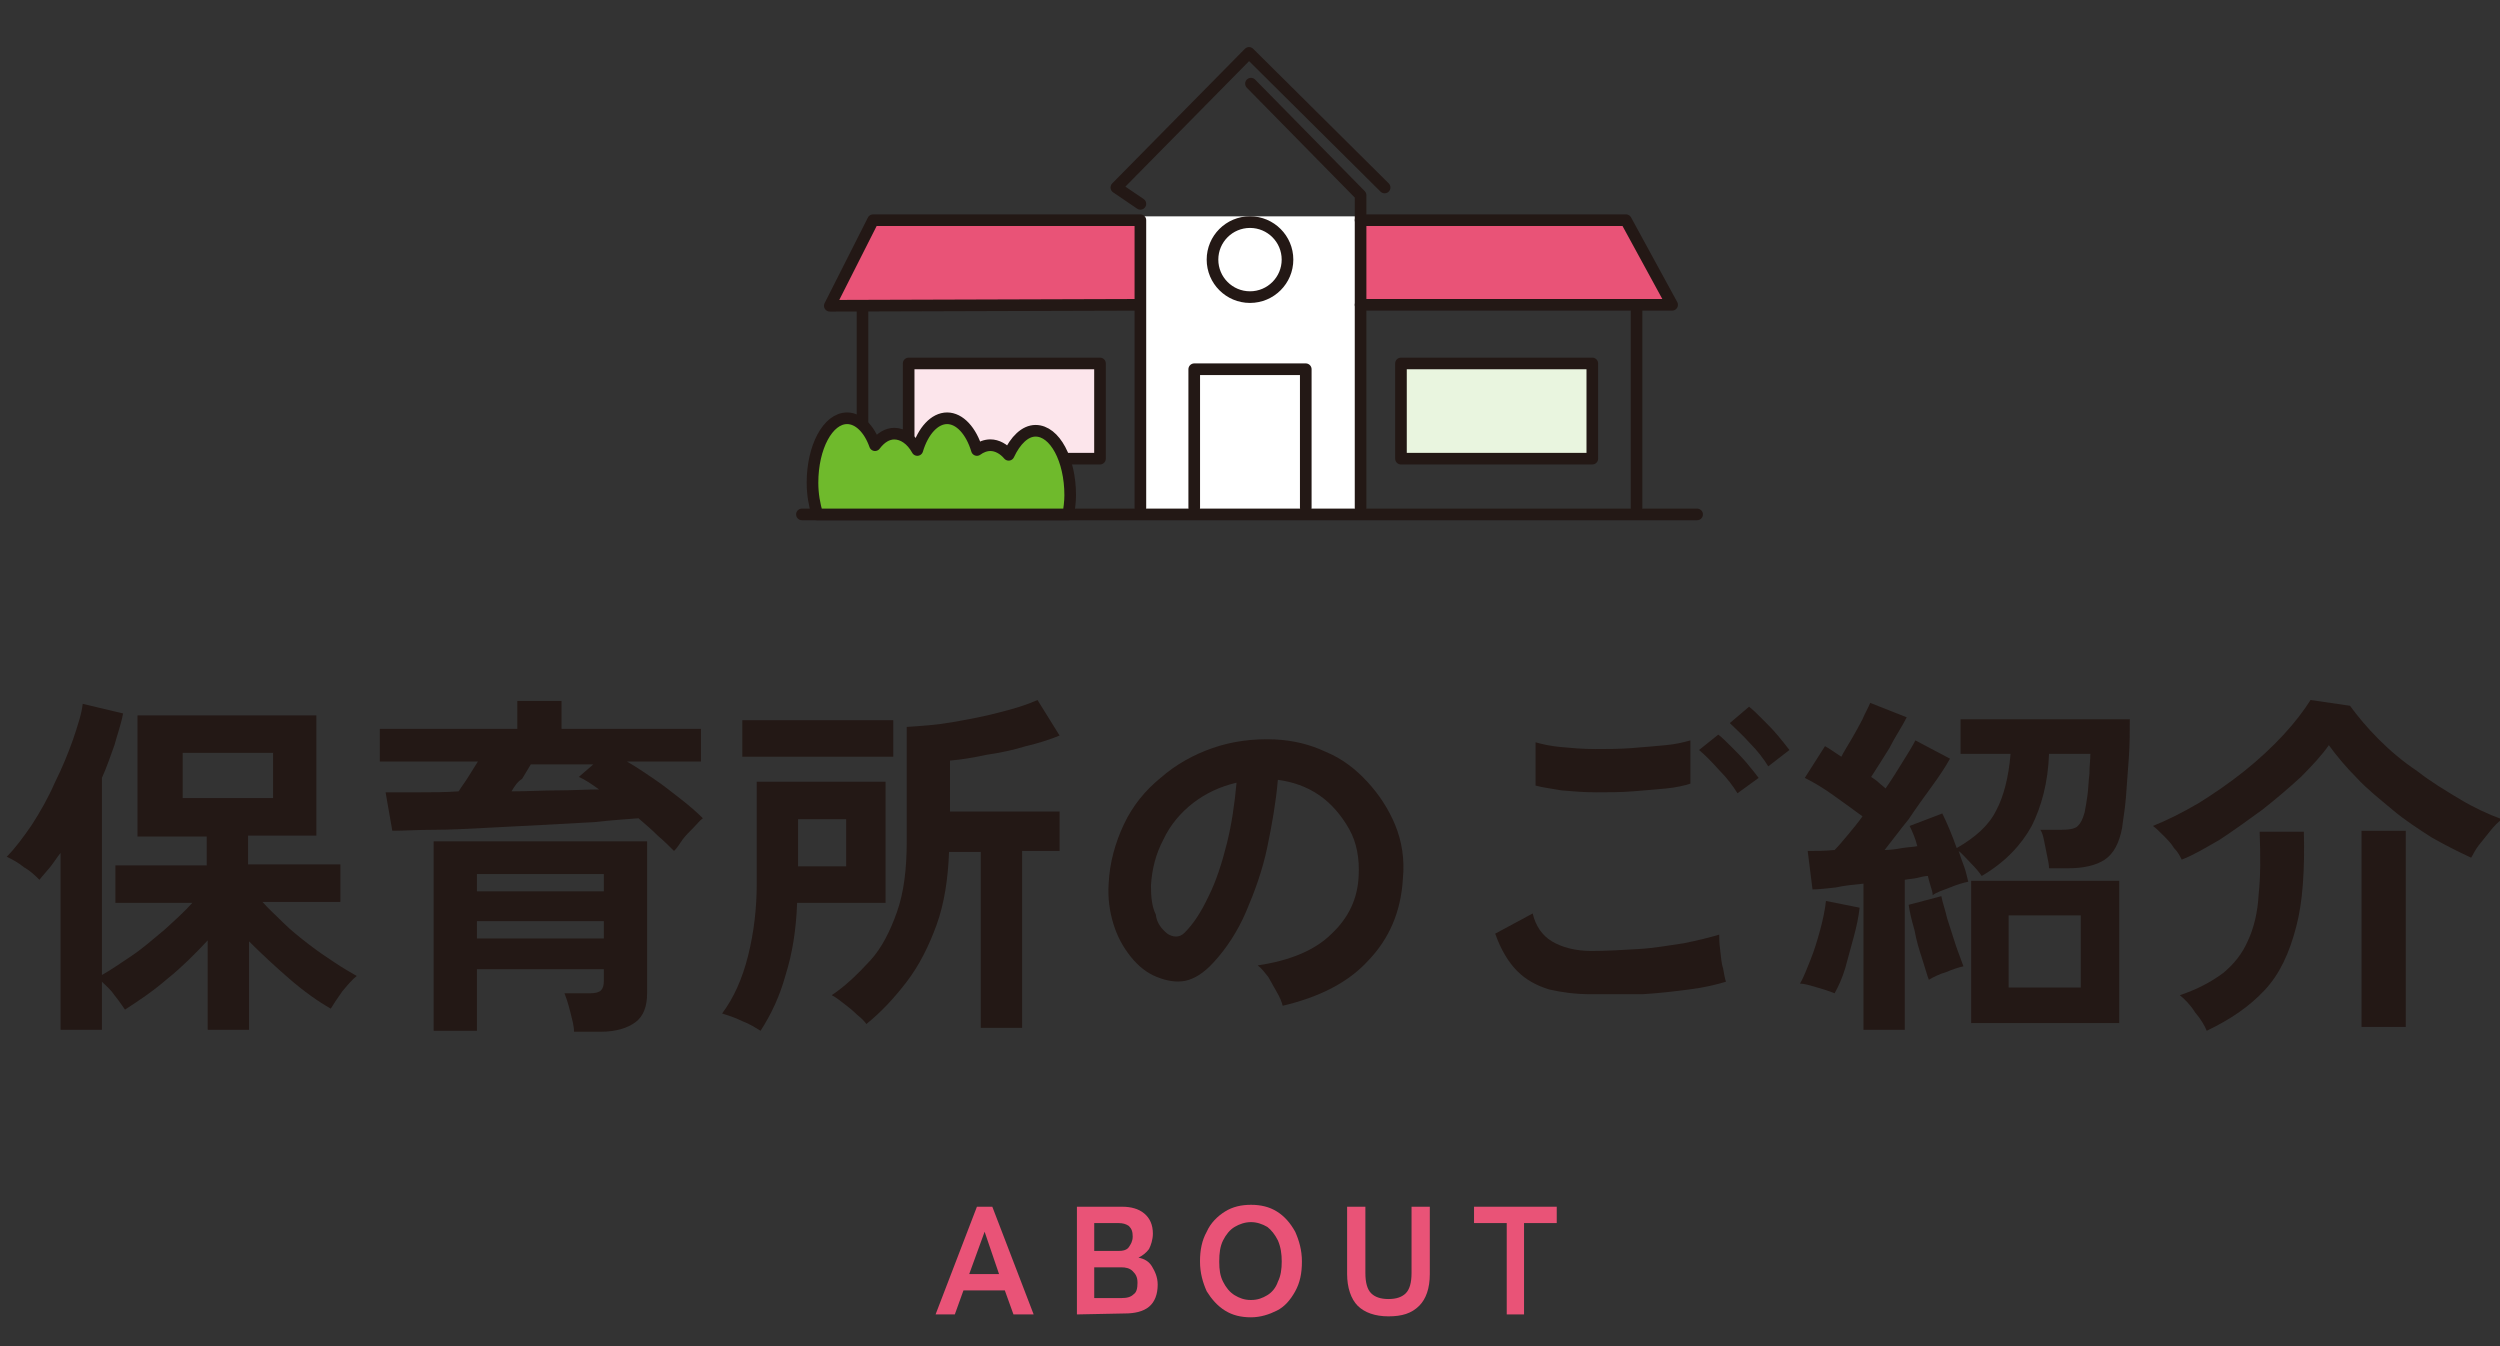 <?xml version="1.0" encoding="utf-8"?>
<!-- Generator: Adobe Illustrator 28.0.0, SVG Export Plug-In . SVG Version: 6.00 Build 0)  -->
<svg version="1.1" id="_レイヤー_2" xmlns="http://www.w3.org/2000/svg" xmlns:xlink="http://www.w3.org/1999/xlink" x="0px"
	 y="0px" viewBox="0 0 260 140" style="enable-background:new 0 0 260 140;" xml:space="preserve">
<rect x="0" y="0" width="260" height="140" fill="#333333" stroke="none"/>
<style type="text/css">
	.st0{fill:#E95377;}
	.st1{display:none;fill:none;stroke:#231815;stroke-width:1.21;stroke-linecap:round;stroke-linejoin:round;stroke-miterlimit:10;}
	.st2{fill:#FFFFFF;}
	.st3{fill:#FCE5EB;}
	.st4{fill:#E9F5DF;}
	.st5{fill:none;stroke:#231815;stroke-width:1.21;stroke-linecap:round;stroke-linejoin:round;stroke-miterlimit:10;}
	.st6{fill:#6FBA2C;}
	.st7{fill:#231815;}
</style>
<g id="_文字">
	<g>
		<path class="st0" d="M97.3,136.7l4.3-11.2h1.6l4.3,11.2h-2.1l-0.9-2.5h-4.3l-0.9,2.5C99.4,136.7,97.3,136.7,97.3,136.7z
			 M100.8,132.5h3.1l-1.5-4.4L100.8,132.5L100.8,132.5z"/>
		<path class="st0" d="M112,136.7v-11.2h4.7c0.9,0,1.7,0.2,2.3,0.7c0.6,0.5,0.9,1.2,0.9,2.1c0,0.6-0.2,1.2-0.4,1.6
			c-0.3,0.4-0.7,0.7-1.1,0.9c0.6,0.1,1.1,0.4,1.4,0.9s0.6,1.1,0.6,1.9c0,1-0.3,1.8-0.9,2.3s-1.5,0.7-2.5,0.7L112,136.7L112,136.7z
			 M113.8,130.1h2.5c0.5,0,0.9-0.1,1.1-0.4c0.2-0.3,0.4-0.6,0.4-1.1s-0.1-0.8-0.4-1.1c-0.3-0.2-0.6-0.3-1.1-0.3h-2.5
			C113.8,127.2,113.8,130.1,113.8,130.1z M113.8,135h2.8c0.6,0,1-0.1,1.3-0.4c0.3-0.2,0.4-0.6,0.4-1.2s-0.2-0.9-0.5-1.2
			s-0.7-0.4-1.2-0.4h-2.8L113.8,135L113.8,135z"/>
		<path class="st0" d="M130.1,137c-1,0-1.9-0.2-2.7-0.7s-1.4-1.2-1.9-2c-0.4-0.9-0.7-1.9-0.7-3.1s0.2-2.2,0.7-3.1
			c0.4-0.9,1.1-1.6,1.9-2.1s1.7-0.7,2.7-0.7s1.9,0.2,2.7,0.7s1.4,1.2,1.9,2.1c0.4,0.9,0.7,1.9,0.7,3.1s-0.2,2.2-0.7,3.1
			s-1.1,1.6-1.9,2C132,136.7,131.1,137,130.1,137z M130.1,135.2c0.7,0,1.2-0.2,1.7-0.5s0.9-0.8,1.1-1.4c0.3-0.6,0.4-1.3,0.4-2.1
			s-0.1-1.5-0.4-2.2c-0.3-0.6-0.7-1.1-1.1-1.4c-0.5-0.3-1.1-0.5-1.7-0.5s-1.2,0.2-1.7,0.5s-0.9,0.8-1.2,1.4
			c-0.3,0.6-0.4,1.3-0.4,2.2s0.1,1.5,0.4,2.1s0.7,1.1,1.2,1.4C128.9,135,129.4,135.2,130.1,135.2z"/>
		<path class="st0" d="M144.4,136.9c-1.4,0-2.5-0.4-3.2-1.1c-0.7-0.7-1.1-1.9-1.1-3.3v-7h1.9v6.9c0,1,0.2,1.7,0.6,2.1s1,0.6,1.8,0.6
			s1.4-0.2,1.8-0.6s0.6-1.1,0.6-2.1v-6.9h1.9v7c0,1.5-0.4,2.6-1.1,3.3C146.8,136.6,145.8,136.9,144.4,136.9L144.4,136.9z"/>
		<path class="st0" d="M156.7,136.7v-9.5h-3.4v-1.7h8.6v1.7h-3.4v9.5H156.7z"/>
	</g>
</g>
<g>
	<line class="st1" x1="388.6" y1="-6318.3" x2="411.3" y2="-6318.3"/>
	<line class="st1" x1="456.9" y1="-6318.3" x2="434.2" y2="-6318.3"/>
</g>
<g>
	<polygon class="st0" points="173.9,31.7 86.3,31.7 90.8,22.9 169.1,22.9 	"/>
	<rect x="118.6" y="22.5" class="st2" width="22.9" height="31"/>
	<rect x="94.5" y="37.8" class="st3" width="19.9" height="9.9"/>
	<rect x="145.7" y="37.8" class="st4" width="19.9" height="9.9"/>
	<line class="st5" x1="83.4" y1="53.5" x2="176.5" y2="53.5"/>
	<line class="st5" x1="89.7" y1="31.9" x2="89.7" y2="52.8"/>
	<polyline class="st5" points="141.5,31.7 173.9,31.7 169.1,22.9 141.5,22.9 	"/>
	<polyline class="st5" points="118.6,52.8 118.6,22.9 90.8,22.9 86.3,31.8 118.6,31.7 	"/>
	<polyline class="st5" points="141.5,52.8 141.5,20.3 130.1,8.7 	"/>
	<polyline class="st5" points="144,19.5 129.9,5.5 116.1,19.5 118.6,21.2 	"/>
	<polyline class="st5" points="124.2,52.8 124.2,38.4 135.8,38.4 135.8,52.8 	"/>
	<rect x="145.7" y="37.8" class="st5" width="19.9" height="9.9"/>
	<rect x="94.5" y="37.8" class="st5" width="19.9" height="9.9"/>
	<line class="st5" x1="170.2" y1="31.9" x2="170.2" y2="52.8"/>
	<circle class="st5" cx="130" cy="27" r="3.9"/>
	<path class="st6" d="M85,53.5c-0.3-1-0.5-2.1-0.5-3.3c0-3.7,1.6-6.7,3.6-6.7c1.2,0,2.3,1.1,2.9,2.8c0.6-0.8,1.3-1.2,2-1.2
		c0.9,0,1.8,0.6,2.4,1.7c0.6-2,1.8-3.3,3.1-3.3c1.3,0,2.5,1.3,3.1,3.3c0.4-0.3,0.9-0.5,1.4-0.5c0.7,0,1.4,0.4,1.9,1
		c0.7-1.5,1.7-2.5,2.8-2.5c2,0,3.6,3,3.6,6.7c0,0.7-0.1,1.4-0.2,2H85z"/>
	<path class="st5" d="M85,53.5c-0.3-1-0.5-2.1-0.5-3.3c0-3.7,1.6-6.7,3.6-6.7c1.2,0,2.3,1.1,2.9,2.8c0.6-0.8,1.3-1.2,2-1.2
		c0.9,0,1.8,0.6,2.4,1.7c0.6-2,1.8-3.3,3.1-3.3c1.3,0,2.5,1.3,3.1,3.3c0.4-0.3,0.9-0.5,1.4-0.5c0.7,0,1.4,0.4,1.9,1
		c0.7-1.5,1.7-2.5,2.8-2.5c2,0,3.6,3,3.6,6.7c0,0.7-0.1,1.4-0.2,2H85z"/>
</g>
<g>
	<g>
		<path class="st7" d="M6.3,106.9V88.7c-0.4,0.5-0.7,1-1.1,1.5c-0.4,0.5-0.8,0.9-1.1,1.3c-0.4-0.4-0.9-0.9-1.6-1.3
			c-0.6-0.5-1.2-0.8-1.8-1.1c0.9-0.9,1.7-2,2.6-3.3c0.9-1.4,1.7-2.8,2.4-4.4c0.8-1.6,1.4-3.1,1.9-4.5c0.5-1.5,0.9-2.7,1-3.7l4.2,1
			c-0.2,1.1-0.6,2.2-0.9,3.3c-0.4,1.1-0.8,2.3-1.3,3.4v20.5c0.9-0.5,1.9-1.2,3.1-2c1.2-0.8,2.3-1.8,3.4-2.7c1.1-1,2.1-1.9,2.9-2.8
			H12v-3.9h9.5v-3h-7.2V74.4h18.6v12.5h-7.1v3h9.6v3.9h-8.1c0.6,0.7,1.4,1.4,2.2,2.2c0.8,0.8,1.7,1.5,2.6,2.2
			c0.9,0.7,1.8,1.3,2.7,1.9c0.9,0.6,1.6,1,2.3,1.4c-0.5,0.4-1,1-1.5,1.6c-0.5,0.7-0.9,1.3-1.2,1.8c-1.4-0.8-2.8-1.8-4.3-3.1
			c-1.5-1.3-2.9-2.6-4.2-3.9v9.2h-4.3v-9.3c-1.3,1.4-2.7,2.8-4.2,4c-1.5,1.3-3,2.3-4.4,3.2c-0.3-0.4-0.6-0.9-1.1-1.5
			c-0.4-0.6-0.9-1-1.3-1.4v5H6.3z M19,83h9.4v-4.7H19V83z"/>
		<path class="st7" d="M70.1,88.5c-0.5-0.5-1-1-1.7-1.6c-0.6-0.6-1.3-1.2-2-1.8c-1.3,0.1-2.8,0.2-4.6,0.4c-1.8,0.1-3.6,0.2-5.5,0.3
			c-1.9,0.1-3.9,0.2-5.8,0.3c-1.9,0.1-3.7,0.2-5.4,0.2c-1.7,0-3.1,0.1-4.3,0.1l-0.7-4c1.1,0,2.3,0,3.6,0s2.6,0,4-0.1
			c0.3-0.5,0.7-1,1-1.5c0.3-0.5,0.7-1.1,1-1.6H39.5v-3.4h14.3v-2.9h4.6v2.9h14.5v3.4h-7.7c0.9,0.5,1.9,1.2,2.8,1.8s1.9,1.4,2.8,2.1
			c0.9,0.7,1.7,1.4,2.3,2c-0.3,0.2-0.6,0.6-1,1c-0.4,0.4-0.8,0.8-1.1,1.2C70.6,87.9,70.4,88.2,70.1,88.5z M59.7,107.3
			c0-0.6-0.2-1.3-0.4-2.1c-0.2-0.8-0.4-1.4-0.6-1.9h2.7c0.5,0,0.9-0.1,1.1-0.3c0.2-0.2,0.3-0.5,0.3-1v-1.2H49.6v6.4h-4.5V87.5h22.2
			v15.8c0,1.4-0.4,2.4-1.2,3c-0.8,0.6-2,1-3.6,1H59.7z M49.6,92.7h13.2v-1.8H49.6V92.7z M49.6,97.6h13.2v-1.8H49.6V97.6z M53.2,82.3
			c1.7,0,3.3-0.1,4.8-0.1c1.6,0,3-0.1,4.3-0.1c-0.7-0.5-1.4-1-2.1-1.3l1.5-1.3h-6.5c-0.3,0.5-0.6,1-0.9,1.5
			C53.8,81.3,53.5,81.8,53.2,82.3z"/>
		<path class="st7" d="M79.1,107.2c-0.5-0.3-1.1-0.7-1.9-1c-0.8-0.4-1.5-0.6-2.1-0.8c1.2-1.6,2.1-3.6,2.7-6s0.9-4.9,0.9-7.5V81.3
			h13.4v12.6h-9.2c-0.1,2.8-0.5,5.3-1.2,7.5C81.1,103.6,80.2,105.5,79.1,107.2z M77.2,78.7v-3.8h15.7v3.8H77.2z M83,90.1h5v-4.9h-5
			V90.1z M102,106.9V88.6h-3.3c-0.1,2.8-0.5,5.4-1.3,7.6s-1.8,4.2-3.1,5.9c-1.3,1.7-2.7,3.2-4.2,4.4c-0.2-0.3-0.5-0.6-1-1
			c-0.4-0.4-0.9-0.8-1.3-1.1c-0.5-0.4-0.9-0.7-1.3-0.9c1.5-1,2.8-2.3,4-3.6s2.1-3.1,2.8-5.1s1-4.4,1-7.3V75.6
			c1.5-0.1,3.1-0.2,4.8-0.5c1.7-0.3,3.3-0.6,4.8-1c1.6-0.4,2.9-0.8,4-1.3l2.3,3.7c-1,0.4-2.2,0.8-3.5,1.1c-1.3,0.4-2.7,0.7-4.1,0.9
			c-1.4,0.3-2.6,0.5-3.8,0.6v5.3h11.4v4.1h-3.9v18.4H102z"/>
		<path class="st7" d="M133.4,104.6c-0.1-0.4-0.3-0.9-0.6-1.4c-0.3-0.5-0.6-1.1-0.9-1.6c-0.4-0.5-0.7-0.9-1.1-1.2
			c3.4-0.5,6-1.6,7.7-3.3c1.8-1.7,2.7-3.7,2.8-6c0.1-1.8-0.2-3.5-1-4.9s-1.8-2.6-3.1-3.5c-1.3-0.9-2.8-1.4-4.3-1.6
			c-0.2,2.3-0.6,4.6-1.1,7s-1.3,4.6-2.2,6.7c-0.9,2.1-2.1,3.9-3.4,5.3c-1,1.1-2,1.7-2.9,1.9c-1,0.2-2,0-3-0.4
			c-1-0.4-1.9-1.1-2.7-2.1c-0.8-1-1.4-2.1-1.8-3.4c-0.4-1.3-0.6-2.7-0.5-4.2c0.1-2.2,0.7-4.3,1.6-6.2c0.9-1.9,2.2-3.5,3.8-4.8
			c1.6-1.4,3.4-2.4,5.4-3.1c2-0.7,4.2-1,6.5-0.9c1.9,0.1,3.6,0.5,5.3,1.3c1.7,0.7,3.1,1.8,4.3,3.1c1.2,1.3,2.2,2.8,2.9,4.5
			c0.7,1.7,1,3.6,0.8,5.6c-0.2,3.4-1.4,6.2-3.6,8.5C140.2,102.2,137.2,103.7,133.4,104.6z M121.4,97.1c0.3,0.2,0.6,0.3,0.9,0.3
			s0.6-0.1,0.9-0.4c0.9-0.9,1.7-2.1,2.5-3.8c0.8-1.6,1.4-3.5,1.9-5.5c0.5-2,0.8-4.1,1-6.3c-1.7,0.4-3.2,1.1-4.5,2.1
			c-1.3,1-2.4,2.3-3.1,3.8c-0.8,1.5-1.2,3.1-1.3,4.8c0,1.2,0.1,2.2,0.5,3C120.3,96,120.8,96.6,121.4,97.1z"/>
		<path class="st7" d="M165.5,103.4c-1.7,0-3.1-0.2-4.4-0.5c-1.3-0.4-2.4-1-3.3-1.9s-1.7-2.2-2.3-3.9l3.9-2.1c0.3,1.3,1,2.3,2,2.9
			s2.4,1,4.1,1c1.6,0,3.2-0.1,4.9-0.2c1.7-0.1,3.3-0.4,4.7-0.6c1.5-0.3,2.7-0.6,3.7-0.9c0,0.4,0,0.9,0.1,1.6s0.1,1.3,0.3,1.9
			c0.1,0.6,0.2,1.1,0.3,1.4c-1,0.3-2.2,0.6-3.8,0.8c-1.5,0.2-3.2,0.4-4.9,0.5C169,103.4,167.2,103.4,165.5,103.4z M159.7,81.7l0-4.5
			c0.7,0.2,1.6,0.4,2.7,0.5c1.1,0.1,2.2,0.2,3.5,0.2c1.2,0,2.5,0,3.8-0.1c1.3-0.1,2.4-0.2,3.5-0.3s1.9-0.3,2.6-0.5v4.5
			c-0.6,0.2-1.5,0.4-2.5,0.5c-1.1,0.1-2.2,0.2-3.5,0.3c-1.3,0.1-2.5,0.1-3.8,0.1c-1.3,0-2.5-0.1-3.6-0.2
			C161.3,82,160.4,81.9,159.7,81.7z M180.7,82.5c-0.5-0.8-1.1-1.6-1.9-2.4c-0.8-0.9-1.5-1.6-2.1-2.1l2-1.6c0.4,0.3,0.8,0.7,1.4,1.3
			s1.1,1.1,1.6,1.7c0.5,0.6,0.9,1.1,1.2,1.5L180.7,82.5z M183.9,79.7c-0.5-0.8-1.1-1.6-1.9-2.4c-0.8-0.9-1.5-1.5-2.1-2.1l2-1.7
			c0.4,0.3,0.8,0.7,1.4,1.3s1.1,1.1,1.6,1.7c0.5,0.6,0.9,1.1,1.2,1.5L183.9,79.7z"/>
		<path class="st7" d="M190.8,103.3c-0.5-0.2-1.1-0.4-1.8-0.6c-0.7-0.2-1.3-0.4-1.8-0.4c0.4-0.7,0.7-1.5,1.1-2.5c0.4-1,0.7-2,1-3.1
			c0.3-1.1,0.5-2.1,0.6-3l3.5,0.7c-0.1,0.9-0.3,1.9-0.6,3c-0.3,1.1-0.6,2.2-0.9,3.3C191.6,101.7,191.2,102.6,190.8,103.3z
			 M193.8,106.9v-15c-1,0.1-2,0.2-2.9,0.4c-0.9,0.1-1.8,0.2-2.4,0.2l-0.5-4c0.8,0,1.8,0,2.8-0.1c0.4-0.4,0.9-1,1.4-1.6
			c0.5-0.6,1-1.2,1.5-1.9c-0.8-0.6-1.8-1.3-2.9-2.1s-2.1-1.4-3.1-1.9l2.1-3.3c0.2,0.1,0.5,0.3,0.8,0.5c0.3,0.2,0.6,0.4,0.9,0.6
			c0.3-0.6,0.7-1.2,1.1-1.9c0.4-0.7,0.8-1.4,1.1-2c0.3-0.7,0.6-1.2,0.8-1.7l3.8,1.5c-0.5,1-1.2,2-1.8,3.2c-0.7,1.1-1.3,2.1-1.9,3
			c0.3,0.2,0.6,0.4,0.8,0.6s0.5,0.4,0.7,0.6c0.7-1,1.3-2,1.8-2.8s1-1.6,1.3-2.2l3.6,1.9c-0.5,0.9-1.1,1.8-1.9,2.9
			c-0.8,1.1-1.6,2.2-2.4,3.4c-0.9,1.1-1.7,2.2-2.5,3.2c0.6,0,1.3-0.1,1.8-0.2c0.6-0.1,1.1-0.1,1.6-0.2c-0.2-0.8-0.5-1.5-0.8-2.1
			l3.4-1.3c0.5,1,1,2.2,1.5,3.6c1.9-1.1,3.3-2.3,4.1-3.9c0.8-1.5,1.3-3.5,1.5-5.9h-5.2v-3.6h17.6c0,1.2,0,2.6-0.1,4
			c-0.1,1.5-0.2,2.8-0.3,4.1c-0.1,1.3-0.3,2.3-0.4,3.2c-0.3,1.6-0.9,2.7-1.8,3.3c-0.9,0.6-2.2,0.9-3.8,0.9h-2c0-0.4-0.1-0.8-0.2-1.3
			c-0.1-0.5-0.2-1-0.3-1.5c-0.1-0.5-0.2-0.9-0.4-1.2h2.1c0.9,0,1.5-0.1,1.8-0.4c0.3-0.3,0.5-0.7,0.7-1.4c0.1-0.5,0.2-1.1,0.3-1.8
			c0.1-0.7,0.1-1.5,0.2-2.2c0-0.8,0.1-1.5,0.1-2.1h-4.3c-0.1,3-0.8,5.5-1.8,7.5c-1.1,2-2.8,3.8-5.2,5.2c-0.2-0.3-0.6-0.8-1.1-1.3
			c-0.5-0.5-0.9-1-1.3-1.3c0.2,0.6,0.4,1.2,0.6,1.7c0.2,0.6,0.3,1.1,0.4,1.5c-0.5,0.1-1.2,0.3-1.9,0.6c-0.8,0.3-1.4,0.5-1.8,0.8
			c0-0.3-0.1-0.6-0.2-0.9c-0.1-0.3-0.2-0.7-0.3-1.1c-0.3,0-0.7,0.1-1.1,0.2c-0.4,0.1-0.8,0.1-1.3,0.2v15.6H193.8z M200.6,101.9
			c-0.2-0.5-0.4-1.3-0.7-2.2c-0.3-0.9-0.6-1.9-0.8-3c-0.3-1-0.5-1.9-0.6-2.6l3.4-0.9c0.1,0.6,0.4,1.4,0.6,2.3
			c0.3,0.9,0.6,1.9,0.9,2.8c0.3,0.9,0.6,1.6,0.8,2.2c-0.5,0.1-1.1,0.3-1.8,0.6C201.7,101.3,201.1,101.6,200.6,101.9z M205,106.4
			V91.6h15.4v14.8H205z M208.9,102.7h7.5v-7.5h-7.5V102.7z"/>
		<path class="st7" d="M226.9,89.4c-0.2-0.4-0.4-0.8-0.8-1.2c-0.3-0.5-0.7-0.9-1.1-1.3c-0.4-0.4-0.8-0.8-1.1-1
			c1.5-0.6,3.1-1.4,4.8-2.4c1.6-1,3.2-2.1,4.7-3.3s2.9-2.5,4.1-3.8c1.2-1.3,2.1-2.5,2.8-3.6l4.1,0.6c0.8,1.1,1.8,2.3,3,3.5
			c1.2,1.2,2.5,2.3,4,3.3c1.4,1.1,2.9,2,4.4,2.9c1.5,0.9,3,1.6,4.4,2.1c-0.4,0.3-0.8,0.7-1.2,1.2c-0.4,0.5-0.8,1-1.2,1.5
			c-0.4,0.5-0.6,1-0.8,1.3c-1.3-0.6-2.7-1.3-4.1-2.1c-1.4-0.9-2.8-1.8-4.1-2.9s-2.6-2.1-3.7-3.3c-1.1-1.1-2.1-2.3-2.9-3.4
			c-0.7,1-1.7,2.1-2.9,3.3c-1.2,1.1-2.6,2.3-4,3.4c-1.5,1.1-2.9,2.1-4.4,3.1C229.5,88.1,228.2,88.9,226.9,89.4z M229.5,107.2
			c-0.2-0.5-0.6-1.2-1.2-1.9c-0.5-0.8-1.1-1.4-1.6-1.8c1.8-0.6,3.3-1.4,4.5-2.3c1.1-0.9,2-2,2.6-3.4c0.6-1.3,1-2.9,1.1-4.8
			c0.2-1.8,0.2-4,0.1-6.5h4.6c0.1,3.9-0.1,7.3-0.8,9.9c-0.7,2.7-1.7,4.9-3.3,6.6S232,106,229.5,107.2z M245.6,106.8V86.4h4.6v20.4
			H245.6z"/>
	</g>
</g>
</svg>
